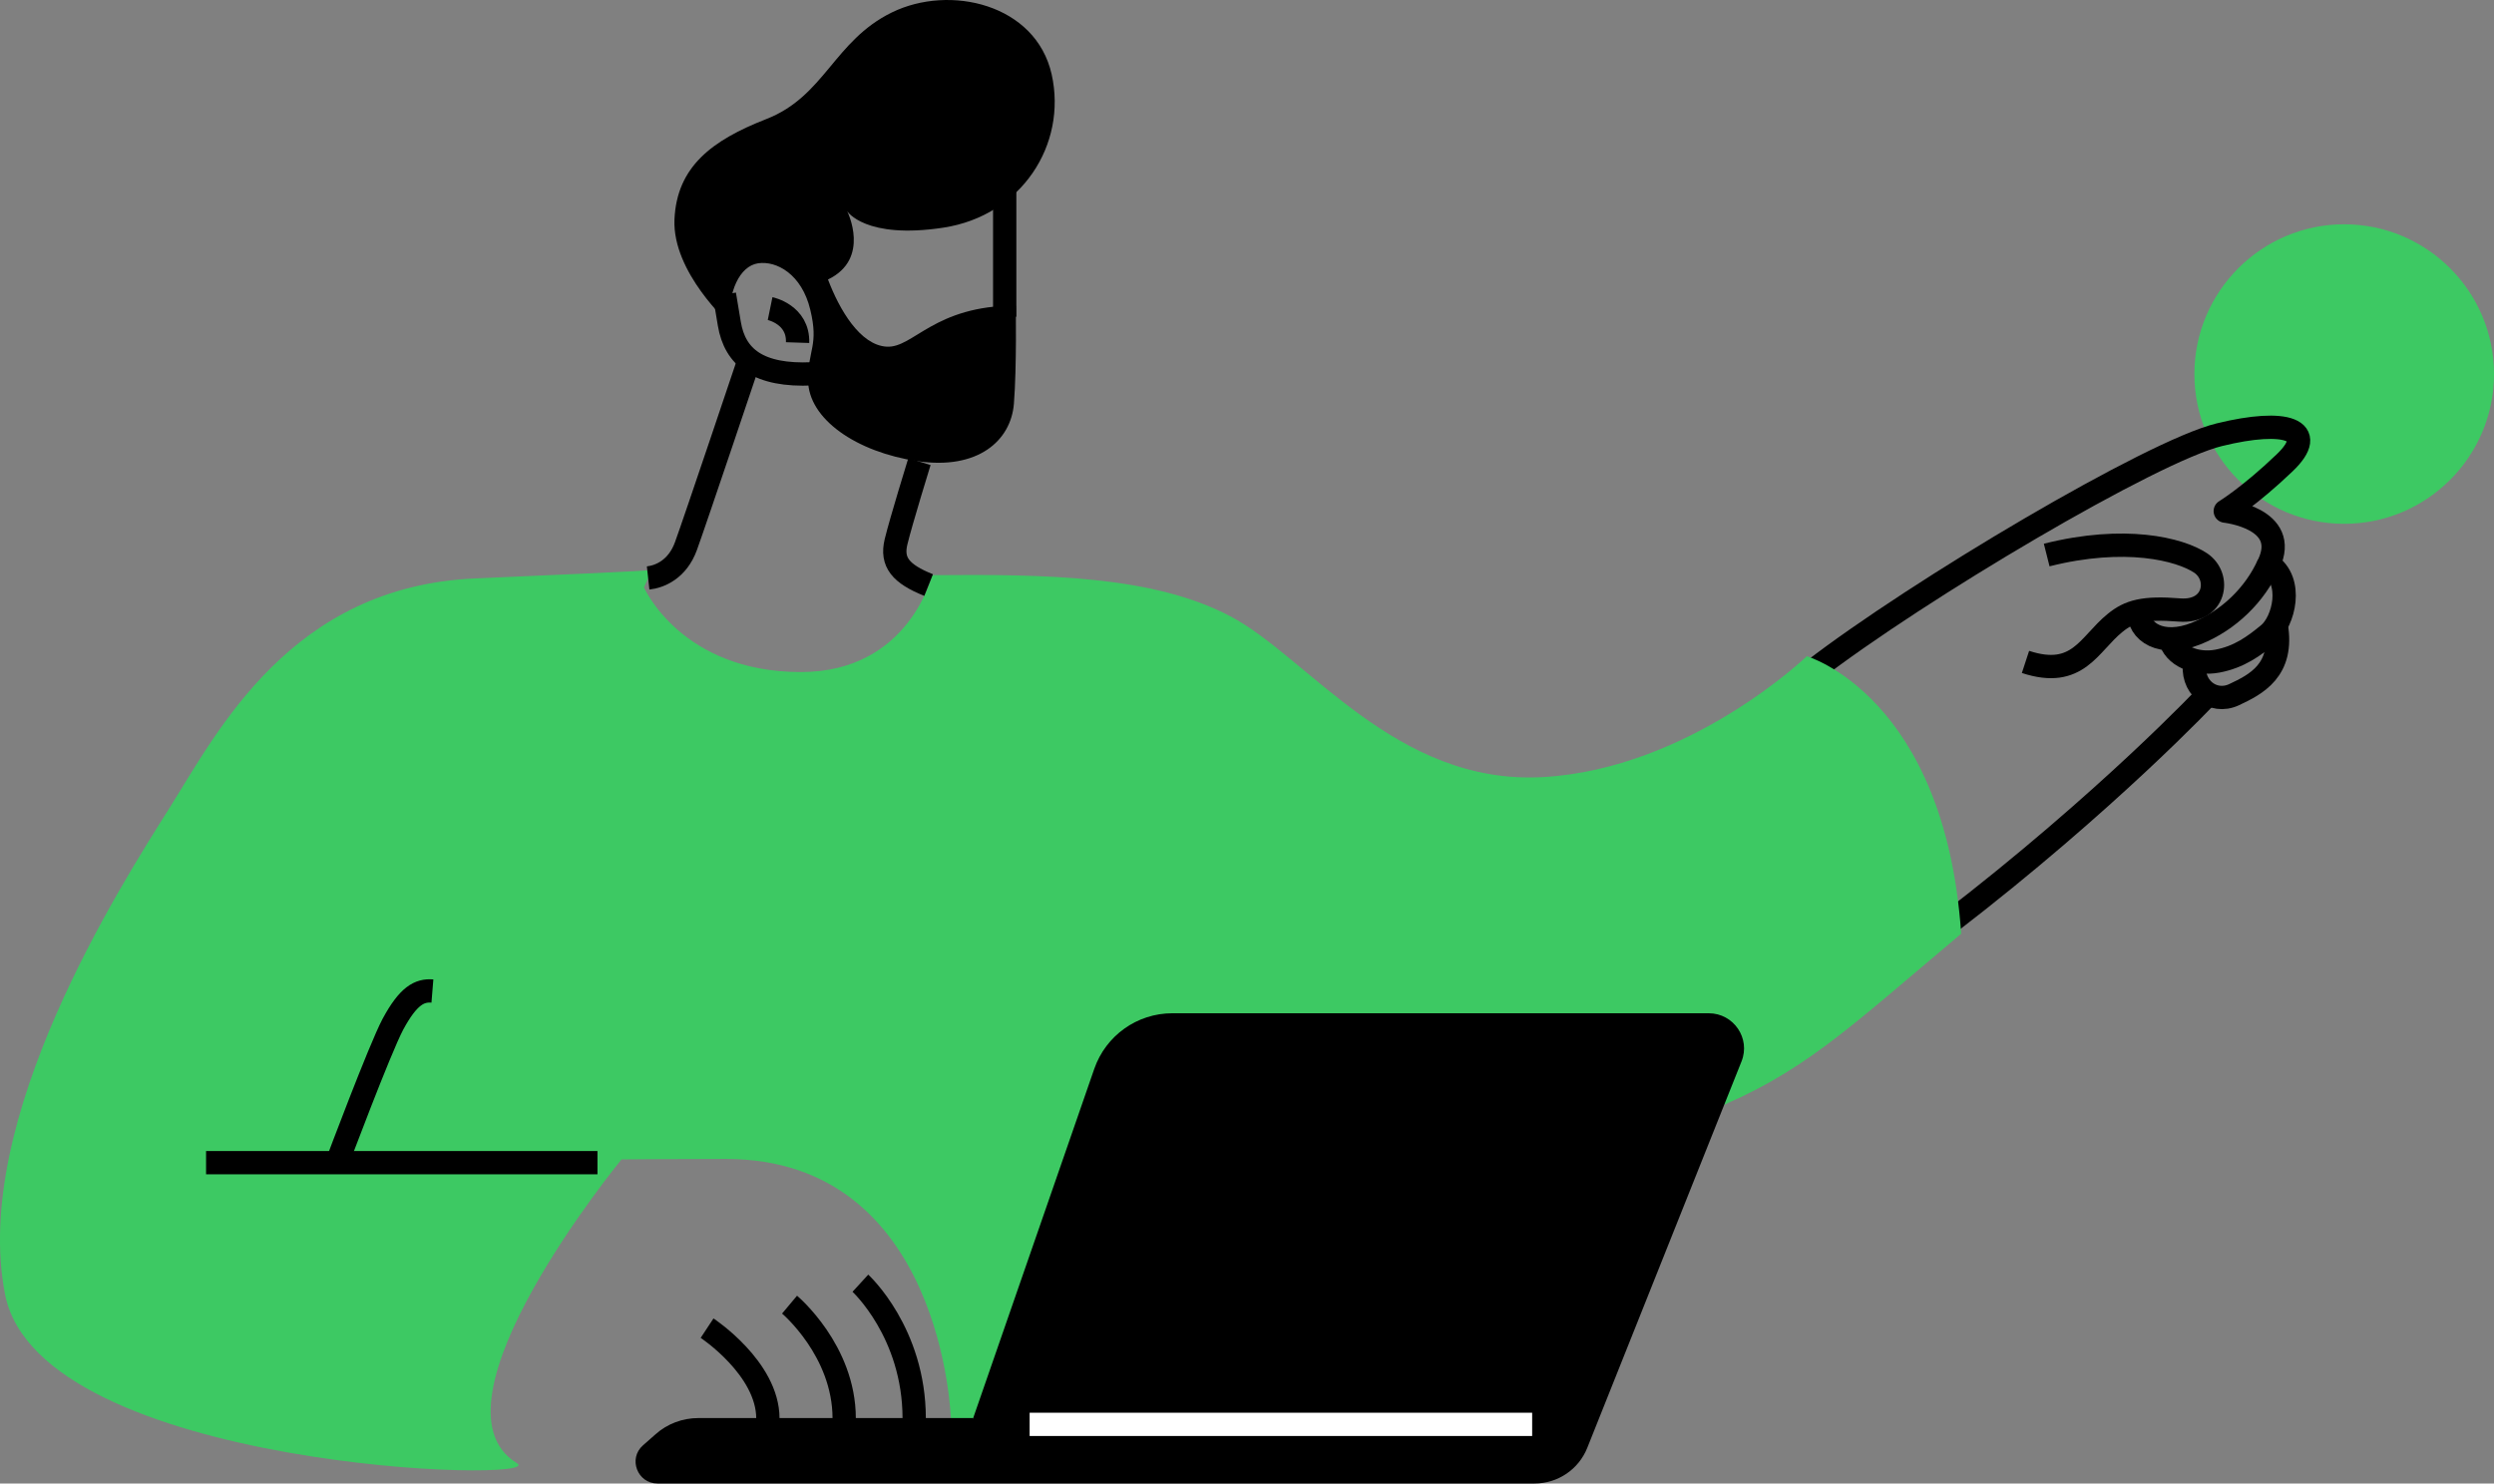 <?xml version="1.0" encoding="UTF-8"?> <svg xmlns="http://www.w3.org/2000/svg" id="_Слой_2" data-name="Слой 2" viewBox="0 0 214.1 127.39"><rect x="0" y="0" width="214.1" height="127.39" fill="#808080" stroke="none"/> <defs> <style> .cls-1 { stroke: #fff; } .cls-1, .cls-2 { fill: none; stroke-linejoin: round; stroke-width: 2px; } .cls-2 { stroke: #000; } .cls-3 { fill: #3dc963; } </style> </defs> <g id="_Слой_2-2" data-name=" Слой 2"> <path class="cls-3" d="m201.24,44.98c7.09,0,12.86-5.77,12.86-12.86s-5.77-12.86-12.86-12.86-12.86,5.77-12.86,12.86,5.77,12.86,12.86,12.86Z"></path> <path class="cls-2" d="m155.56,57.65c9.09-7.01,29.22-18.93,34.96-20.32,5.73-1.41,8.6-.44,5.6,2.42-3,2.87-5.09,4.14-5.09,4.14,0,0,5.6.6,3.73,4.56,2.2,1.43,1.28,4.94,0,5.99-1.28,1.06-2.55,1.98-4.4,2.33-1.85.35-3.76-.44-4.08-1.94"></path> <path class="cls-2" d="m175.7,47.66c6.71-1.69,11.42-.51,13.21.68,1.78,1.19,1.28,4.29-1.82,4.04s-4.31.12-5.52,1.11c-2.25,1.82-3.18,4.83-7.69,3.35"></path> <path class="cls-2" d="m183.62,52.47c-.09,1.8,1.93,3.13,4.92,1.93,2.79-1.11,5.07-3.37,6.21-5.95"></path> <path class="cls-2" d="m188.44,56.72c-.46,2.23,1.5,3.8,3.35,2.93s4.3-2.08,3.61-5.97"></path> <path class="cls-2" d="m189.59,59.58s-8.66,9.24-22.38,19.77"></path> <path class="cls-3" d="m53.37,99.54s-17.29,21.06-9,26.1c2.93,1.77-40.94.57-43.93-14.46-2.98-15.03,9.94-35.17,14.11-41.8,4.17-6.63,10.45-19.03,26.25-19.71,15.8-.68,15.16-.72,15.16-.72l-.68,1.49s3.19,7.27,13.47,7.27c9.3,0,11.26-8.32,11.26-8.32,9.81-.09,18.99.04,25.61,3.53,6.63,3.48,14.19,14.51,26.81,13.81,12.62-.7,22.68-10.38,22.68-10.38,0,0,11.85,3.44,13.25,23.83-9.94,8.35-13.57,11.98-21.79,15.29s-61.81,26.38-61.81,26.38h-3.13s-.64-22.33-19.31-22.33c-5.03,0-8.96.04-8.96.04h0v-.02Z"></path> <path class="cls-2" d="m51.29,99.84H17.69"></path> <path class="cls-2" d="m28.94,99.84s3.65-9.74,4.79-11.89c1.32-2.45,2.28-2.94,3.39-2.85"></path> <path class="cls-2" d="m73.86,110.19s4.62,4.23,4.62,11.62"></path> <path class="cls-2" d="m67.78,112.03s4.69,3.93,4.69,9.77"></path> <path class="cls-2" d="m60.7,114.05s5.22,3.44,5.22,7.76"></path> <path d="m62.62,27.8s-4.91-4.4-4.72-8.95c.2-4.55,3.24-6.81,7.87-8.62,5.03-1.95,5.81-6.72,10.79-9.16s12.36-.72,13.72,5.31c1.35,6.03-2.59,12.15-9.3,13.17s-8.25-1.41-8.25-1.41c0,0,2.05,4.08-1.65,5.86.98,2.59,2.76,5.65,5.05,5.77s4.06-3.53,11.07-3.53c0,0,.09,5.24-.16,8.42s-3.09,5.71-8.28,4.94c-5.2-.77-9.39-3.6-9.39-6.98,0-2.62.93-2.96.19-6.02-.73-3.06-2.9-4.23-4.49-3.99-1.59.25-2.58,2.45-2.45,5.16v.03Z"></path> <path class="cls-2" d="m86.25,16.15v11.05"></path> <path class="cls-2" d="m69.76,32.1c-4.65.22-6.67-1.41-7.15-4.3l-.42-2.51"></path> <path class="cls-2" d="m66.11,26.5s2.44.5,2.36,2.92"></path> <path class="cls-2" d="m64.39,30.69s-4.78,14.23-5.51,16.22c-.73,1.99-2.24,2.61-3.24,2.72"></path> <path class="cls-2" d="m78.93,39.64s-1.59,5.15-2.01,6.89c-.42,1.75.4,2.75,2.8,3.71"></path> <path d="m83.53,121.81l10.41-30.03c.99-2.85,3.67-4.77,6.7-4.77h46.05c2.14,0,3.61,2.16,2.81,4.14l-13.24,33.18c-.74,1.85-2.53,3.06-4.53,3.06H56.44c-1.72,0-2.54-2.14-1.24-3.28l1.09-.96c1-.89,2.31-1.38,3.66-1.38h23.56v.04h.02Z"></path> <path class="cls-1" d="m88.39,122.31h43.14"></path> </g> </svg> 